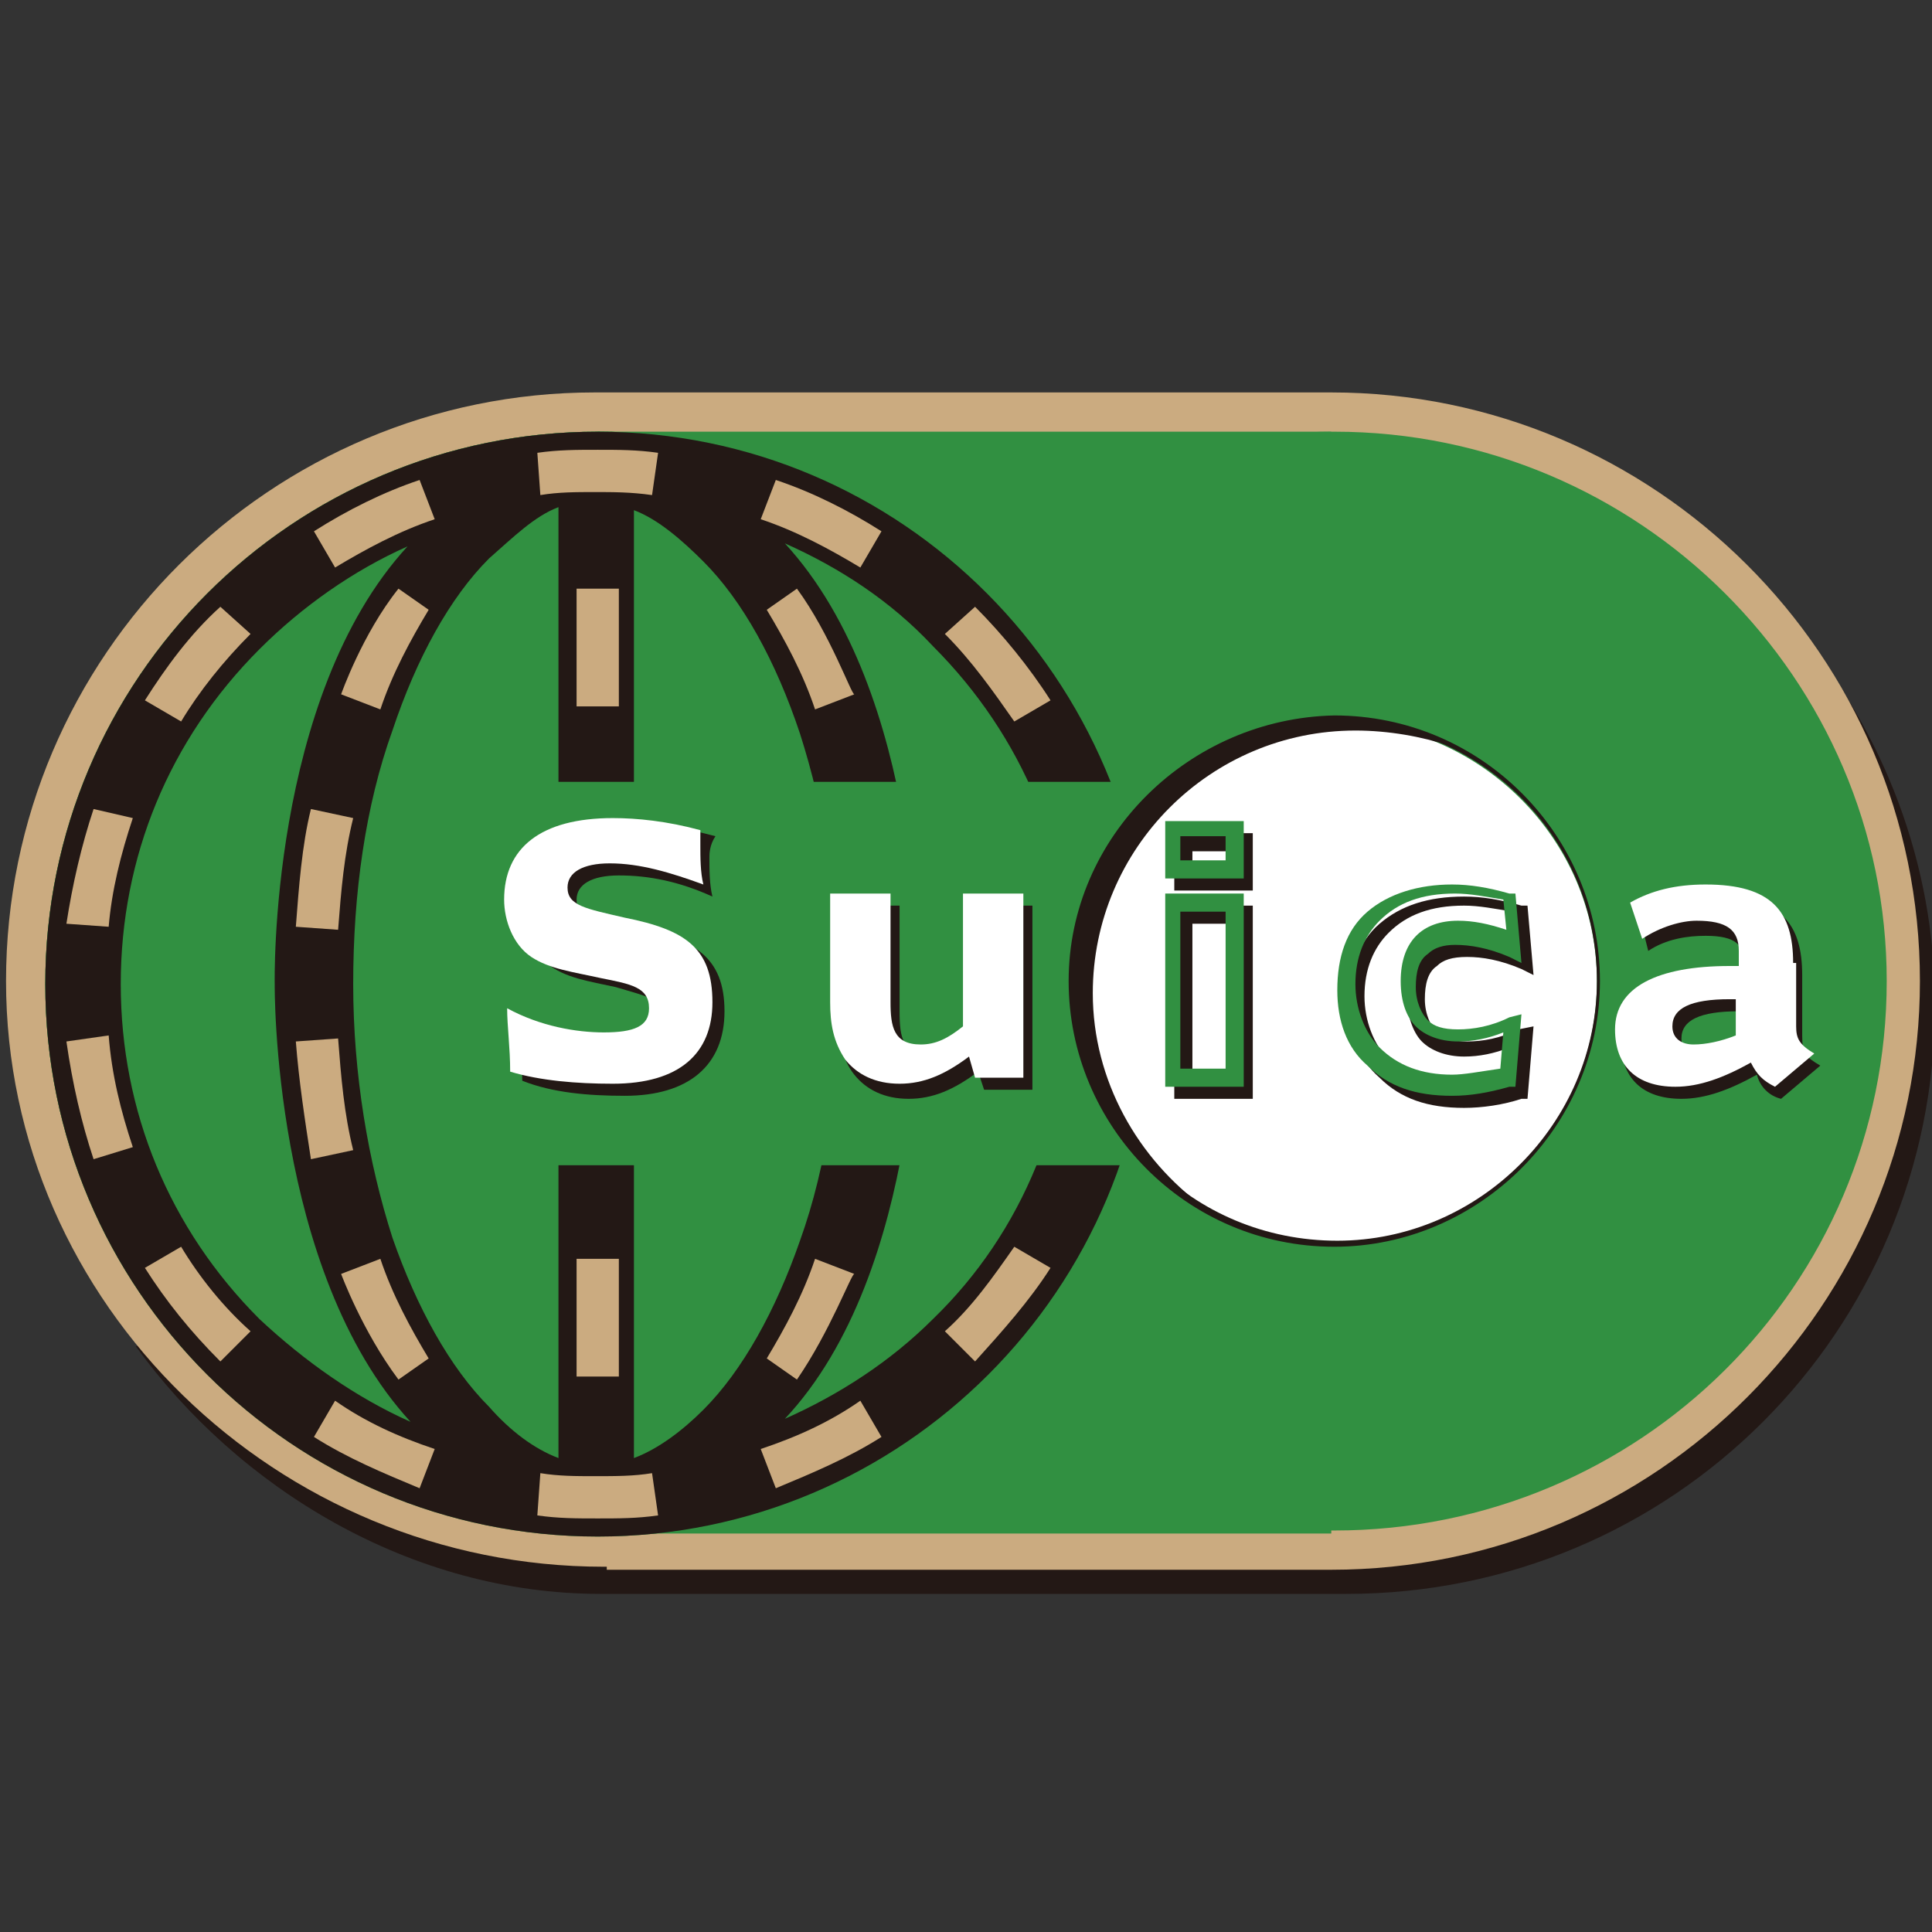 <?xml version="1.0" encoding="utf-8"?>
<!-- Generator: Adobe Illustrator 27.3.1, SVG Export Plug-In . SVG Version: 6.00 Build 0)  -->
<svg version="1.1" id="レイヤー_1" xmlns="http://www.w3.org/2000/svg" xmlns:xlink="http://www.w3.org/1999/xlink" x="0px"
	 y="0px" viewBox="0 0 64 64" style="enable-background:new 0 0 64 64;" xml:space="preserve">
<rect x="0" y="0" width="64" height="64" fill="#333333" stroke="none"/>
<style type="text/css">
	.st0{fill:#231815;}
	.st1{fill:#319041;}
	.st2{fill:#CBAB80;}
	.st3{fill:#FFFFFF;}
</style>
<g>
	<path class="st0" d="M4.5,44.6c3.4,4.7,9.1,8.2,15.4,8.2h24.6l0.1,0c10.8,0,19.5-8.7,19.5-19.5c0-4.7-1.7-9-4.5-12.4"/>
	<path class="st1" d="M44.1,14.3c-0.4,0-0.7,0-1.1,0H19.7c-10.1,0-18.2,8.2-18.2,18.2c0,10.1,8.1,18.3,18.2,18.3
		c0.5,0,0.9,0,1.3-0.1h23v0h0.1c10.1,0.1,18.4-8.2,18.4-18.2C62.4,22.5,54.2,14.3,44.1,14.3"/>
	<path class="st2" d="M20.1,52c5.3,0,23.9,0,23.9,0v0h0.1c10.8,0,19.5-8.8,19.5-19.5c0-10.8-8.8-19.5-19.5-19.5l-1.1,0H19.7
		c-10.7,0-19.5,8.7-19.5,19.5c0,10.7,9,19.4,19.8,19.4H20.1 M2.7,32.6c0-9.4,7.6-17,17-17H43l1.1,0c9.4,0,17,7.6,17,17
		c0,9.4-7.6,17-17,17H44l-23,0l-1.3,0.1C10.3,49.6,2.7,42,2.7,32.6"/>
	<polyline class="st1" points="44.1,50.8 19.8,50.8 19.8,14.3 44.1,14.3 	"/>
	<path class="st1" d="M25.9,32.5c0-10.1,8.2-18.2,18.3-18.2c10.1,0,18.3,8.2,18.3,18.2c0,10.1-8.2,18.2-18.3,18.2
		C34.1,50.8,25.9,42.6,25.9,32.5"/>
	<path class="st1" d="M1.5,32.6c0-10.1,8.2-18.3,18.3-18.3c10.1,0,18.3,8.2,18.3,18.3c0,10.1-8.2,18.2-18.3,18.2
		C9.7,50.9,1.5,42.7,1.5,32.6"/>
	<path class="st1" d="M19.8,14.3c-10.1,0-18.3,8.2-18.3,18.3c0,10.1,8.2,18.3,18.3,18.3c10.1,0,18.3-8.2,18.3-18.3
		C38,22.5,29.9,14.3,19.8,14.3"/>
	<path class="st0" d="M19.8,14.3c-10.1,0-18.3,8.2-18.3,18.3c0,10.1,8.2,18.3,18.3,18.3c10.1,0,18.3-8.2,18.3-18.3
		C38,22.5,29.9,14.3,19.8,14.3 M8.6,43.7c-3-3-4.6-6.9-4.6-11.1c0-4.2,1.6-8.1,4.6-11.1c1.4-1.4,3.1-2.6,4.9-3.4
		c-4.6,5-4.4,14.5-4.4,14.5S9,42.1,13.6,47.1C11.8,46.3,10.1,45.1,8.6,43.7 M18.5,48.3c-0.8-0.3-1.6-0.9-2.3-1.7
		c-1.3-1.3-2.4-3.3-3.2-5.6c-0.8-2.5-1.3-5.4-1.3-8.4c0-3,0.4-5.9,1.3-8.4c0.8-2.4,1.9-4.4,3.2-5.7c0.8-0.7,1.5-1.4,2.3-1.7V48.3z
		 M21,48.3L21,48.3l0-31.4h0c0.8,0.3,1.6,1,2.3,1.7c1.3,1.3,2.4,3.3,3.2,5.7c0.8,2.5,1.3,5.4,1.3,8.4c0,3-0.4,5.9-1.3,8.4
		c-0.8,2.3-1.9,4.3-3.2,5.6C22.6,47.4,21.8,48,21,48.3 M30.9,43.7c-1.4,1.4-3.1,2.5-4.9,3.3c4.6-4.9,4.4-14.5,4.4-14.5
		s0.2-9.5-4.4-14.5c1.8,0.8,3.5,1.9,4.9,3.4c3,3,4.6,6.9,4.6,11.1C35.5,36.8,33.9,40.8,30.9,43.7"/>
	<rect x="19.1" y="26.9" class="st3" width="1.4" height="3.9"/>
	<path class="st3" d="M29.3,26.8c0.2,1.2,0.4,2.6,0.5,3.9l-1.4,0.1c-0.1-1.3-0.2-2.5-0.5-3.7L29.3,26.8"/>
	<rect x="19.1" y="34.3" class="st3" width="1.4" height="3.9"/>
	<path class="st3" d="M29.3,38.4c0.2-1.3,0.4-2.6,0.5-3.9l-1.4-0.1c-0.1,1.3-0.2,2.5-0.5,3.7L29.3,38.4"/>
	<path class="st2" d="M13.2,19.5l1,0.7c-0.6,1-1.2,2.1-1.6,3.3L11.3,23C11.3,23,12,21,13.2,19.5"/>
	<path class="st2" d="M13.9,15.9c-1.2,0.4-2.4,1-3.5,1.7l0.7,1.2c1-0.6,2.1-1.2,3.3-1.6L13.9,15.9"/>
	<path class="st2" d="M10.3,26.8C10,28,9.9,29.4,9.8,30.7l1.4,0.1c0.1-1.3,0.2-2.5,0.5-3.7L10.3,26.8"/>
	<path class="st2" d="M7.3,20.1c-1,0.9-1.8,2-2.5,3.1L6,23.9c0.6-1,1.4-2,2.3-2.9L7.3,20.1"/>
	<path class="st2" d="M3.1,26.8c-0.4,1.2-0.7,2.5-0.9,3.8l1.4,0.1c0.1-1.2,0.4-2.4,0.8-3.6L3.1,26.8"/>
	<path class="st2" d="M17.9,16.4c0.6-0.1,1.2-0.1,1.8-0.1c0.6,0,1.2,0,1.9,0.1l0.2-1.4c-0.7-0.1-1.3-0.1-2-0.1c-0.7,0-1.3,0-2,0.1
		L17.9,16.4"/>
	<rect x="19.1" y="19.5" class="st2" width="1.4" height="3.9"/>
	<path class="st2" d="M26.4,19.5l-1,0.7c0.6,1,1.2,2.1,1.6,3.3l1.3-0.5C28.2,23,27.5,21,26.4,19.5"/>
	<path class="st2" d="M25.7,15.9c1.2,0.4,2.4,1,3.5,1.7l-0.7,1.2c-1-0.6-2.1-1.2-3.3-1.6L25.7,15.9"/>
	<path class="st2" d="M32.3,20.1c0.9,0.9,1.8,2,2.5,3.1l-1.2,0.7c-0.7-1-1.4-2-2.3-2.9L32.3,20.1"/>
	<path class="st2" d="M13.2,45.7l1-0.7c-0.6-1-1.2-2.1-1.6-3.3l-1.3,0.5C11.3,42.2,12,44.1,13.2,45.7"/>
	<path class="st2" d="M13.9,49.3c-1.2-0.5-2.4-1-3.5-1.7l0.7-1.2c1,0.7,2.1,1.2,3.3,1.6L13.9,49.3"/>
	<path class="st2" d="M10.3,38.4c-0.2-1.3-0.4-2.6-0.5-3.9l1.4-0.1c0.1,1.3,0.2,2.5,0.5,3.7L10.3,38.4"/>
	<path class="st2" d="M7.3,45.1c-1-1-1.8-2-2.5-3.1L6,41.3c0.6,1,1.4,2,2.3,2.8L7.3,45.1"/>
	<path class="st2" d="M3.1,38.4c-0.4-1.2-0.7-2.5-0.9-3.9l1.4-0.2C3.7,35.6,4,36.8,4.4,38L3.1,38.4"/>
	<path class="st2" d="M17.8,50.2c0.7,0.1,1.3,0.1,2,0.1c0.7,0,1.3,0,2-0.1l-0.2-1.4c-0.6,0.1-1.2,0.1-1.9,0.1c-0.6,0-1.2,0-1.8-0.1
		L17.8,50.2"/>
	<rect x="19.1" y="41.7" class="st2" width="1.4" height="3.9"/>
	<path class="st2" d="M26.4,45.7l-1-0.7c0.6-1,1.2-2.1,1.6-3.3l1.3,0.5C28.2,42.2,27.5,44.1,26.4,45.7"/>
	<path class="st2" d="M25.7,49.3c1.2-0.5,2.4-1,3.5-1.7l-0.7-1.2c-1,0.7-2.1,1.2-3.3,1.6L25.7,49.3"/>
	<path class="st2" d="M32.3,45.1c0.9-1,1.8-2,2.5-3.1l-1.2-0.7c-0.7,1-1.4,2-2.3,2.8L32.3,45.1"/>
	<rect x="18.1" y="25.9" class="st1" width="19.8" height="12.7"/>
	<path class="st3" d="M35.5,32.5c0-4.8,3.9-8.6,8.7-8.6c4.8,0,8.7,3.9,8.7,8.6c0,4.8-3.9,8.7-8.7,8.7C39.4,41.2,35.5,37.3,35.5,32.5
		"/>
	<path class="st0" d="M35.4,32.5c0,4.8,3.9,8.8,8.8,8.8c4.8,0,8.8-4,8.8-8.8c0-4.8-3.9-8.8-8.8-8.8C39.4,23.8,35.4,27.7,35.4,32.5
		 M35.7,32.5c0-4.7,3.8-8.6,8.6-8.6c4.7,0,8.6,3.8,8.6,8.6c0,4.7-3.9,8.6-8.6,8.6C39.5,41.1,35.7,37.3,35.7,32.5"/>
	<path class="st0" d="M23.5,28.4c0,0.4,0,0.9,0.1,1.3c-1.1-0.5-2.1-0.7-3.1-0.7c-0.9,0-1.4,0.3-1.4,0.8c0,0.6,0.6,0.7,1.9,0.9
		c2,0.4,3,1,3,2.8c0,1.8-1.2,2.8-3.3,2.8c-1.2,0-2.4-0.1-3.4-0.5c0-0.8-0.1-1.5-0.1-2.1c1.1,0.6,2.3,0.8,3.3,0.8
		c1,0,1.5-0.2,1.5-0.8c0-0.6-0.6-0.7-1.6-1c-0.9-0.2-1.7-0.3-2.3-0.8c-0.6-0.4-0.9-1.1-0.9-1.9c0-1.6,1.2-2.7,3.6-2.7
		c0.8,0,1.8,0.1,2.9,0.4C23.5,28,23.5,28.3,23.5,28.4"/>
	<path class="st0" d="M29.8,30v3.5c0,0.9,0.1,1.4,1,1.4c0.5,0,0.9-0.2,1.4-0.6V30h2v6.1h-1.6l-0.2-0.6c-0.8,0.6-1.5,0.9-2.3,0.9
		c-0.8,0-1.4-0.3-1.8-0.8c-0.4-0.5-0.5-1.1-0.5-1.9V30H29.8"/>
	<path class="st0" d="M57.8,33.5v1.2c-0.5,0.2-1,0.3-1.4,0.3c-0.5,0-0.7-0.2-0.7-0.6c0-0.6,0.6-0.9,1.9-0.9H57.8 M59.7,32.3
		c0-1.7-0.7-2.6-2.9-2.6c-1,0-1.8,0.2-2.5,0.6l0.3,1.2c0.6-0.4,1.3-0.5,1.9-0.5c1,0,1.3,0.3,1.3,1v0.4h-0.3c-2.4,0-3.8,0.7-3.8,2.1
		c0,1.2,0.7,1.9,2,1.9c0.8,0,1.6-0.3,2.5-0.8c0.1,0.4,0.4,0.7,0.8,0.8l1.3-1.1c-0.5-0.3-0.6-0.4-0.6-1V32.3z"/>
	<path class="st0" d="M41.5,30h-2.6v6.4h2.6V30z M41,35.8h-1.5v-5.2H41V35.8z"/>
	<path class="st0" d="M41.5,27.6h-2.6v1.9h2.6V27.6z M41,29h-1.5v-0.8H41V29z"/>
	<path class="st0" d="M50.3,34.1c-0.6,0.3-1.2,0.4-1.7,0.4c-0.4,0-0.8-0.1-1-0.3c-0.2-0.2-0.4-0.6-0.4-1.1c0-0.5,0.1-0.9,0.4-1.1
		c0.2-0.2,0.5-0.3,1-0.3c0.5,0,1.1,0.1,1.8,0.4l0.4,0.2l-0.2-2.3l-0.2,0c-0.7-0.2-1.3-0.3-1.9-0.3c-1.2,0-2.1,0.3-2.8,0.9
		c-0.7,0.6-1,1.5-1,2.6c0,1,0.3,1.9,1,2.5c0.7,0.7,1.6,1,2.8,1c0.6,0,1.3-0.1,1.9-0.3l0.2,0l0.2-2.4L50.3,34.1 M50,35.8
		C49.3,36,48.7,36,48.4,36c-1,0-1.8-0.3-2.4-0.9c-0.5-0.5-0.8-1.3-0.8-2.1c0-0.9,0.3-1.6,0.8-2.1c0.6-0.6,1.4-0.9,2.5-0.9
		c0.5,0,1,0.1,1.6,0.2l0.1,1C49.5,31.1,49,31,48.5,31c-1.2,0-1.9,0.7-1.9,2c0,0.6,0.2,1.2,0.5,1.5c0.3,0.3,0.8,0.5,1.4,0.5
		c0.5,0,1-0.1,1.5-0.3L50,35.8z"/>
	<path class="st3" d="M23.2,28c0,0.4,0,0.9,0.1,1.3c-1.1-0.4-2.1-0.7-3.1-0.7c-0.9,0-1.4,0.3-1.4,0.8c0,0.6,0.6,0.7,1.9,1
		c2,0.4,2.9,1,2.9,2.8c0,1.7-1.1,2.7-3.3,2.7c-1.2,0-2.4-0.1-3.4-0.4c0-0.8-0.1-1.5-0.1-2.1c1.1,0.6,2.3,0.8,3.2,0.8
		c1,0,1.5-0.2,1.5-0.8c0-0.7-0.6-0.8-1.6-1c-0.9-0.2-1.7-0.3-2.3-0.7c-0.6-0.4-0.9-1.2-0.9-1.9c0-1.7,1.2-2.7,3.6-2.7
		c0.8,0,1.8,0.1,2.9,0.4C23.2,27.6,23.2,27.9,23.2,28"/>
	<path class="st3" d="M29.5,29.6v3.6c0,0.8,0.1,1.4,1,1.4c0.5,0,0.9-0.2,1.4-0.6v-4.4h2v6.1h-1.6L32.1,35c-0.8,0.6-1.5,0.9-2.3,0.9
		c-0.8,0-1.4-0.3-1.8-0.8c-0.4-0.6-0.5-1.2-0.5-1.9v-3.6H29.5"/>
	<path class="st3" d="M57.5,33.1v1.2c-0.5,0.2-1,0.3-1.4,0.3c-0.4,0-0.7-0.2-0.7-0.6c0-0.6,0.6-0.9,1.9-0.9H57.5 M59.4,31.9
		c0-1.7-0.7-2.6-2.9-2.6c-1,0-1.8,0.2-2.5,0.6l0.4,1.2c0.6-0.4,1.3-0.6,1.8-0.6c1,0,1.4,0.3,1.4,1V32h-0.3c-2.4,0-3.8,0.7-3.8,2.1
		c0,1.2,0.7,1.9,2,1.9c0.8,0,1.6-0.3,2.5-0.8c0.2,0.4,0.4,0.6,0.8,0.8l1.3-1.1c-0.5-0.3-0.6-0.5-0.6-0.9V31.9z"/>
	<path class="st1" d="M41.2,29.6h-2.6v6.4h2.6V29.6z M40.6,35.4h-1.5v-5.2h1.5V35.4z"/>
	<path class="st1" d="M41.2,27.2h-2.6v1.9h2.6V27.2z M40.6,28.5h-1.5v-0.8h1.5V28.5z"/>
	<path class="st1" d="M50,33.7c-0.6,0.3-1.2,0.4-1.7,0.4c-0.5,0-0.8-0.1-1-0.3c-0.2-0.2-0.4-0.6-0.4-1.1c0-0.5,0.1-0.9,0.4-1.1
		c0.2-0.2,0.5-0.3,0.9-0.3c0.5,0,1.1,0.1,1.8,0.4l0.4,0.2l-0.2-2.3l-0.2,0c-0.7-0.2-1.3-0.3-1.9-0.3c-1.1,0-2.1,0.3-2.8,0.9
		c-0.7,0.6-1,1.5-1,2.6c0,1,0.3,1.9,1,2.5c0.7,0.7,1.6,1,2.8,1c0.6,0,1.2-0.1,1.9-0.3l0.2,0l0.2-2.4L50,33.7 M49.7,35.4
		c-0.7,0.1-1.2,0.2-1.6,0.2c-1,0-1.8-0.3-2.4-0.9c-0.5-0.5-0.8-1.3-0.8-2.1c0-0.9,0.3-1.6,0.8-2.1c0.6-0.6,1.4-0.9,2.5-0.9
		c0.5,0,1,0.1,1.6,0.2l0.1,1c-0.6-0.2-1.1-0.3-1.6-0.3c-1.2,0-1.9,0.7-1.9,2c0,0.7,0.2,1.2,0.5,1.5c0.3,0.3,0.8,0.5,1.4,0.5
		c0.5,0,1-0.1,1.5-0.3L49.7,35.4z"/>
	<path class="st0" d="M39.9,40c-2.2-1.6-3.7-4.2-3.7-7.1c0-4.8,3.9-8.7,8.7-8.7c1.1,0,2.2,0.2,3.1,0.5l0.1,0
		c-1.2-0.6-2.5-0.9-3.9-0.9c-4.8,0-8.7,3.9-8.7,8.7C35.5,35.7,37.3,38.6,39.9,40L39.9,40"/>
</g>
</svg>
